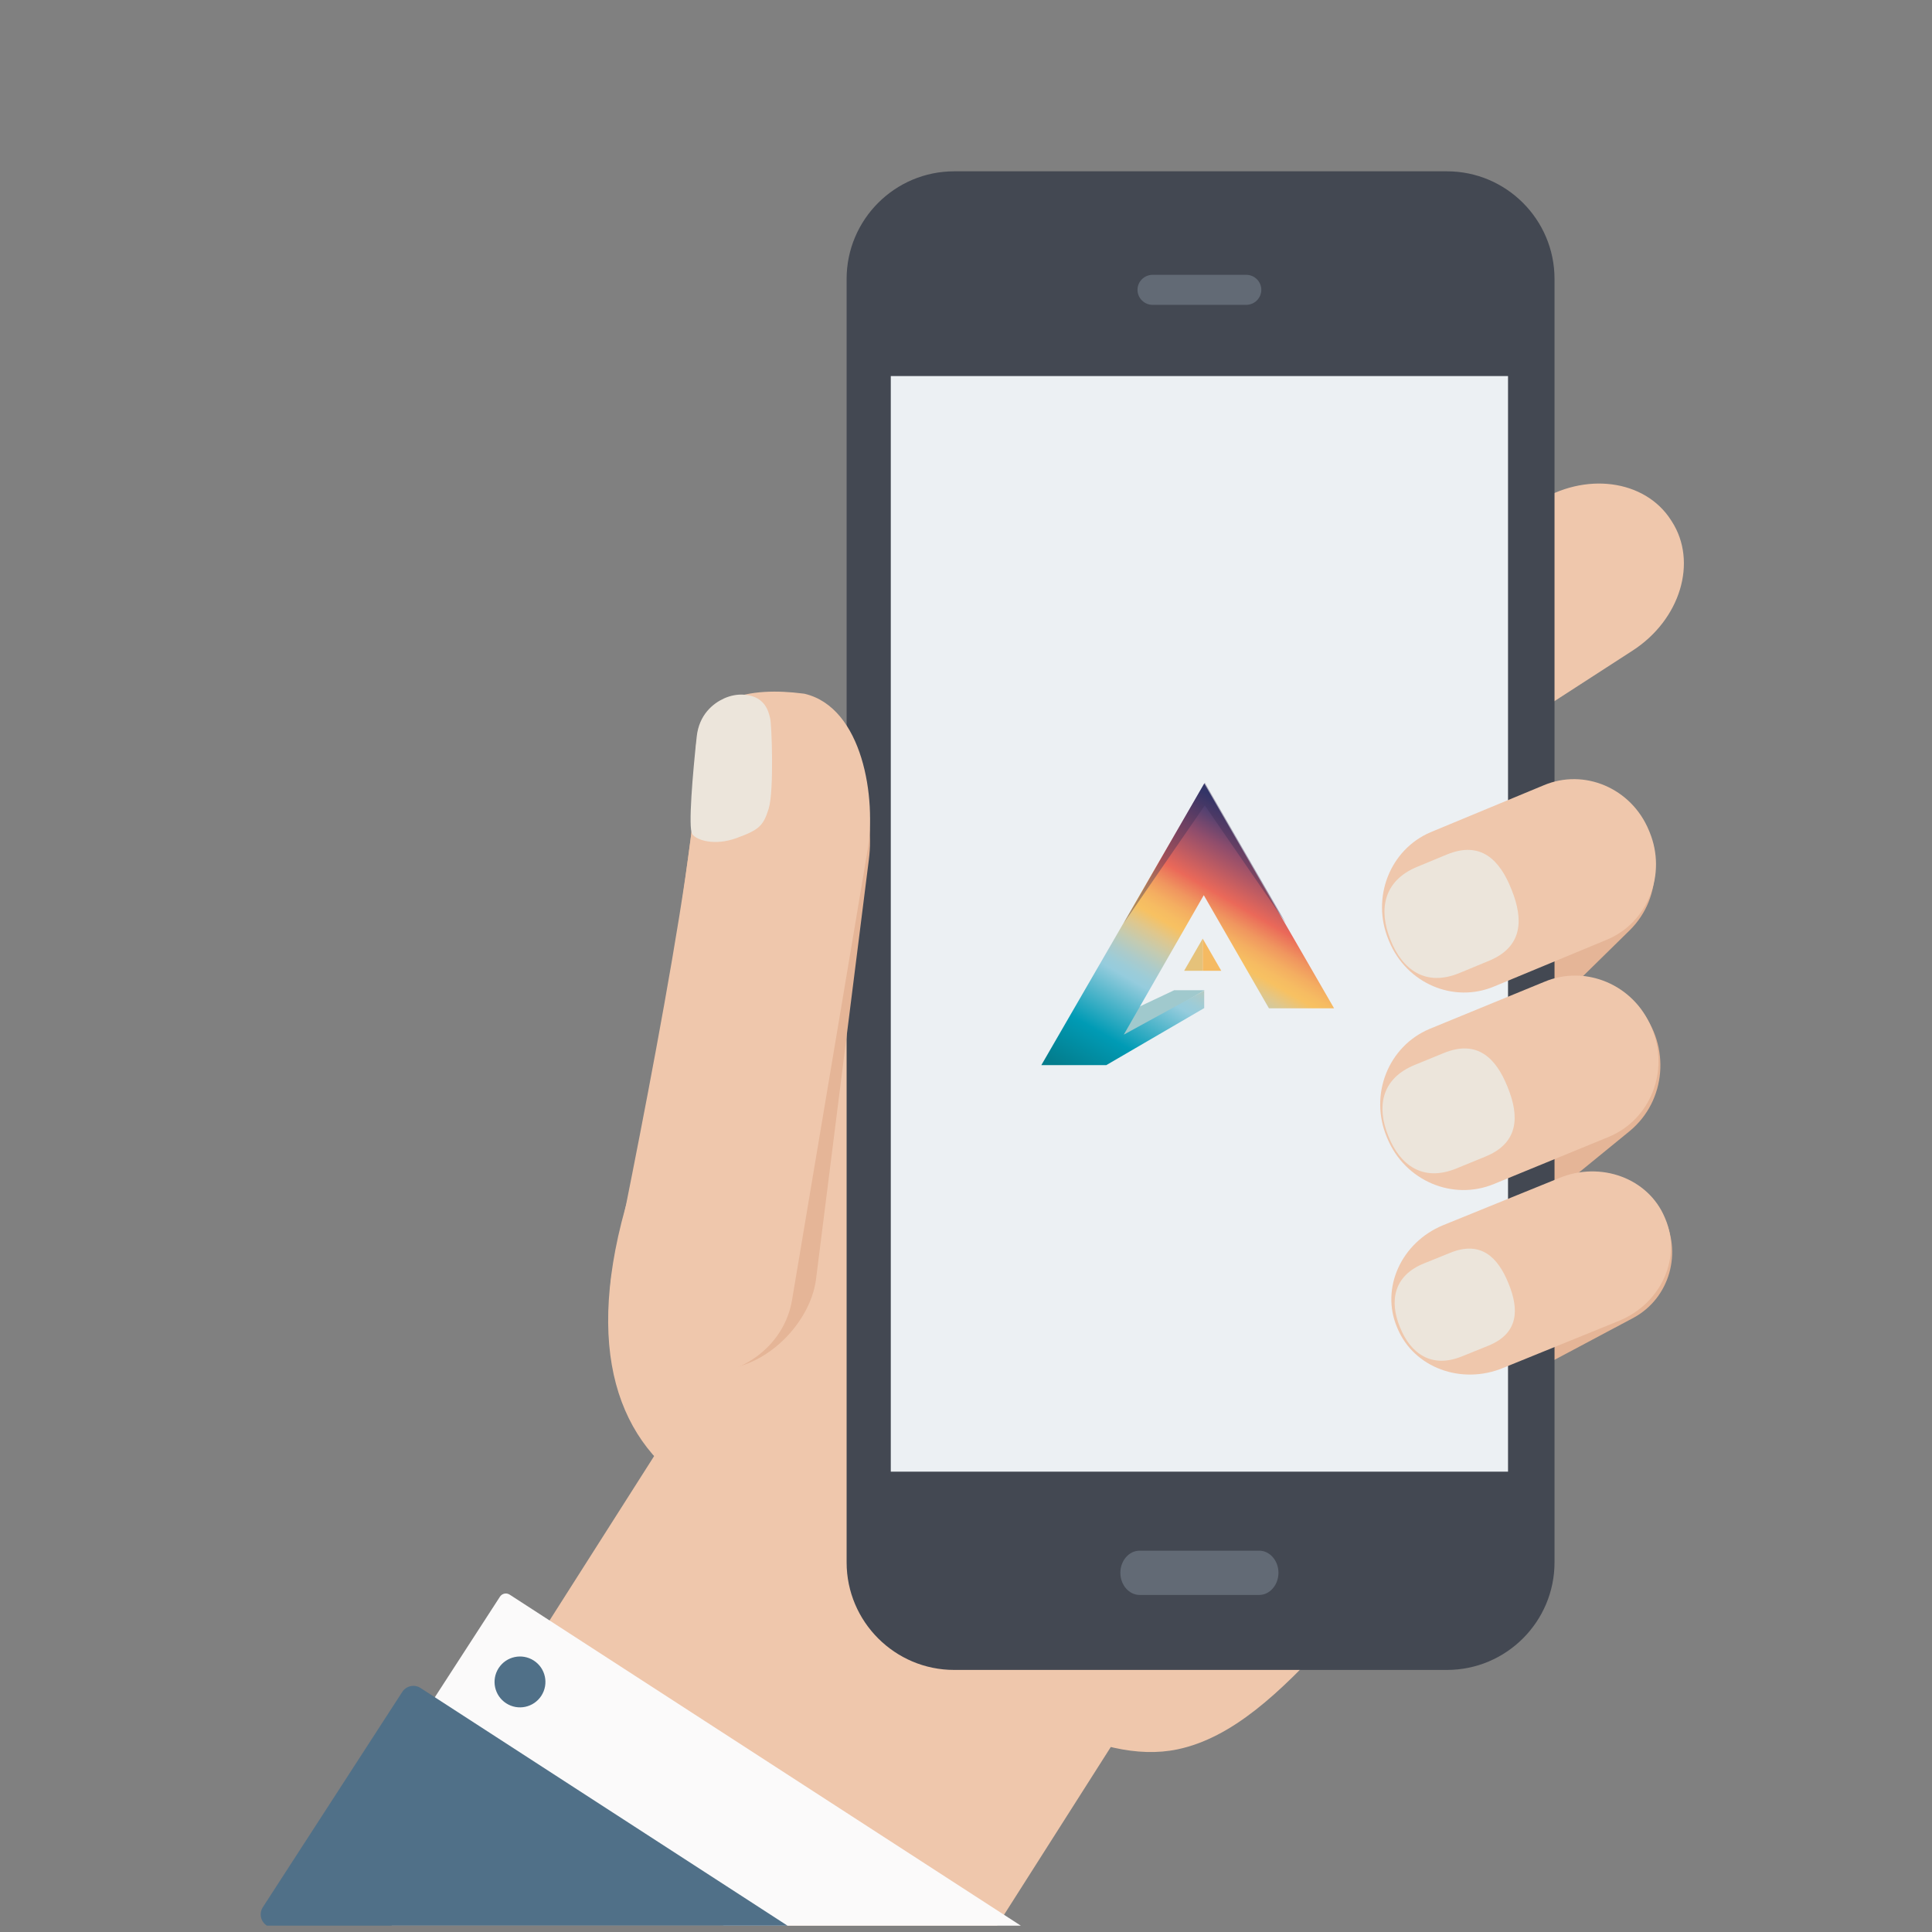 <?xml version="1.0" encoding="utf-8"?>
<!-- Generator: Adobe Illustrator 16.0.0, SVG Export Plug-In . SVG Version: 6.00 Build 0)  -->
<!DOCTYPE svg PUBLIC "-//W3C//DTD SVG 1.1//EN" "http://www.w3.org/Graphics/SVG/1.1/DTD/svg11.dtd">
<svg version="1.1" id="Слой_1" xmlns="http://www.w3.org/2000/svg" xmlns:xlink="http://www.w3.org/1999/xlink" x="0px" y="0px"
	 width="512px" height="512px" viewBox="0 0 512 512" enable-background="new 0 0 512 512" xml:space="preserve">
<rect x="0" y="0" width="512" height="512" fill="#808080" stroke="none"/>
<g>
	<defs>
		<rect id="SVGID_1_" x="46.978" width="418.043" height="510.316"/>
	</defs>
	<clipPath id="SVGID_2_">
		<use xlink:href="#SVGID_1_"  overflow="visible"/>
	</clipPath>
	<g clip-path="url(#SVGID_2_)">
		<g>
			<path fill="#EFC7AC" d="M245.963,265.604l-0.255-0.394c-6.939-10.728-2.297-26.065,10.368-34.257l151.204-97.791
				c12.667-8.191,28.559-6.133,35.498,4.598l0.253,0.393c6.938,10.729,2.298,26.068-10.369,34.259l-151.203,97.789
				C268.793,278.396,252.899,276.335,245.963,265.604z"/>
			<g>
				<path fill="#E5B597" d="M375.614,270.187l-0.324-0.325c-8.858-8.881-8.925-23.18-0.151-31.927l24.438-23.987
					c8.774-8.748,23.067-8.638,31.924,0.247l0.323,0.321c8.859,8.887,8.928,23.179,0.154,31.93l-24.438,23.988
					C398.767,279.182,384.473,279.073,375.614,270.187z"/>
				<path fill="#E5B597" d="M372.743,318.288l-0.298-0.362c-8.188-9.864-6.992-24.359,2.665-32.373l26.867-21.928
					c9.657-8.016,24.125-6.51,32.309,3.357l0.298,0.364c8.188,9.867,6.992,24.362-2.665,32.373l-26.868,21.93
					C395.394,329.662,380.927,328.157,372.743,318.288z"/>
				<path fill="#E5B597" d="M379.264,355.072l-0.192-0.359c-5.317-9.805-1.848-21.973,7.747-27.177l26.632-14.172
					c9.6-5.207,21.689-1.477,27.006,8.328l0.194,0.359c5.315,9.805,1.85,21.971-7.749,27.177L406.27,363.4
					C396.673,368.606,384.581,364.877,379.264,355.072z"/>
			</g>
			<path fill="#EFC7AC" d="M231.86,429.679l-1.732-1.099c-21.279-13.553-35.988-26.382-48.889-35.612
				c-19.748-14.126-27.264-41.04-11.803-84.558l85.965-92.767c41.229-36.648,53.013-21.415,94.482,16.036l9.161,7.443
				c43.521,33.784,46.158,75.235,48.672,89.898c1.719,10.022,2.294,22.907,2.294,22.907c0,7.443-0.879,26.995-13.745,37.222
				c-33.498,26.625-55.199,68.346-84.175,74.439C290.701,468.09,265.161,450.89,231.86,429.679z"/>
			
				<rect x="133.119" y="380.995" transform="matrix(0.844 0.537 -0.537 0.844 284.282 -36.542)" fill="#EFC7AC" width="143.441" height="177.012"/>
			<g>
				<path fill="#434852" d="M383.46,45.402H252.867c-15.717,0-28.504,12.792-28.504,28.514v340.125
					c0,15.72,12.788,28.507,28.504,28.507H383.46c15.719,0,28.504-12.787,28.504-28.507V73.917
					C411.964,58.194,399.179,45.402,383.46,45.402z"/>
			</g>
			<g>
				<rect x="236.068" y="99.66" fill="#ECF0F3" width="163.574" height="290.345"/>
			</g>
			<g>
				<g>
					<path fill="#626A75" d="M330.271,72.832h-24.828c-2.193,0-3.994,1.787-3.994,3.972c0,2.184,1.801,3.984,3.994,3.984h24.828
						c2.191,0,3.99-1.8,3.99-3.984C334.261,74.619,332.462,72.832,330.271,72.832z"/>
				</g>
			</g>
			<g>
				<g>
					<path fill="#626A75" d="M333.708,410.946h-31.701c-2.801,0-5.101,2.635-5.101,5.857c0,3.222,2.3,5.873,5.101,5.873h31.701
						c2.796,0,5.097-2.651,5.097-5.873C338.805,413.581,336.504,410.946,333.708,410.946z"/>
				</g>
			</g>
			<g>
				<g>
					<path fill="#FBFAFA" d="M251.828,549.192l-140.026-90.686c-0.861-0.558-1.107-1.706-0.549-2.571l21.236-32.793
						c0.56-0.864,1.712-1.108,2.575-0.551l140.026,90.685c0.862,0.558,1.105,1.71,0.55,2.573l-21.239,32.795
						C253.844,549.506,252.69,549.756,251.828,549.192z"/>
					<path fill="#507088" d="M143.461,449.394c-2.023,3.125-6.197,4.018-9.321,1.993c-3.126-2.022-4.02-6.195-1.996-9.32
						c2.025-3.126,6.199-4.016,9.324-1.996C144.593,442.096,145.484,446.268,143.461,449.394z"/>
				</g>
				<path fill="#507088" d="M221.811,608.151L70.673,510.27c-1.615-1.049-2.07-3.216-1.015-4.844l36.941-57.043
					c1.057-1.63,3.221-2.102,4.836-1.057l151.138,97.885c1.615,1.047,2.068,3.217,1.015,4.848l-36.942,57.037
					C225.593,608.723,223.427,609.197,221.811,608.151z"/>
			</g>
			<g>
				<path fill="#E5B597" d="M188.458,362.76l-1.457,0.007c-13.032-1.357-21.146-13.697-19.49-25.928l17.934-132.449
					c3.577-19.594,14.452-20.202,27.485-18.845l0.477,0.049c14.738,3.056,17.102,20.479,17.162,37.363
					c0.005,1.612-0.108,3.226-0.309,4.827l-14.026,111.372C214.577,351.384,201.49,364.117,188.458,362.76z"/>
				<path fill="#EFC7AC" d="M182.468,364.143l-0.481-0.063c-13.087-1.677-22.022-13.196-19.956-25.735
					c0,0,24.083-115.4,22.379-135.773c-1.576-18.822,15.218-20.459,28.308-18.782l0.478,0.061
					c15.459,3.624,19.167,27.851,16.665,41.796L209.907,344.48C207.838,357.016,195.553,365.818,182.468,364.143z"/>
				<path fill="#ECE5DB" d="M197.273,184.105c-1.845-0.153-3.737,0.229-5.441,1.007c-2.903,1.335-6.563,4.287-7.194,10.093
					c-1.033,9.499-2.311,24.231-1.192,25.841c1.121,1.607,5.903,3.191,11.761,1.044c5.857-2.145,7.081-3.151,8.508-7.801
					c1.427-4.648,0.818-22.241,0.376-23.956C203.687,188.766,202.926,184.568,197.273,184.105z"/>
			</g>
			<g>
				<g>
					<path fill="#EFC7AC" d="M368.138,249.457l-0.168-0.408c-4.62-11.171,0.388-23.935,11.181-28.513l29.921-12.418
						c10.793-4.578,23.283,0.766,27.9,11.935l0.171,0.409c4.62,11.168-0.389,23.934-11.179,28.515l-29.924,12.414
						C385.25,265.971,372.758,260.628,368.138,249.457z"/>
					<path fill="#ECE5DB" d="M400.63,235.895l-0.111-0.281c-3.064-7.694-8.068-12.887-17.126-9.14l-7.825,3.241
						c-9.061,3.748-10.206,11.485-7.143,19.178l0.112,0.281c3.062,7.694,9.175,12.431,18.238,8.686l7.822-3.239
						C403.658,250.869,403.693,243.589,400.63,235.895z"/>
				</g>
				<g>
					<path fill="#EFC7AC" d="M367.683,301.734l-0.17-0.409c-4.691-11.227,0.394-24.059,11.354-28.659l30.396-12.478
						c10.96-4.603,23.65,0.766,28.342,11.991l0.171,0.411c4.689,11.228-0.393,24.059-11.355,28.659l-30.394,12.477
						C385.065,318.33,372.373,312.963,367.683,301.734z"/>
					<path fill="#ECE5DB" d="M399.6,288.248l-0.11-0.274c-3.016-7.499-7.948-12.564-16.873-8.91l-7.711,3.158
						c-8.926,3.655-10.055,11.198-7.037,18.7l0.112,0.272c3.017,7.502,9.042,12.121,17.968,8.465l7.71-3.155
						C402.584,302.849,402.62,295.748,399.6,288.248z"/>
				</g>
				<g>
					<path fill="#EFC7AC" d="M370.388,352.121l-0.158-0.378c-4.372-10.331,1.08-22.436,12.175-27.039l30.751-12.492
						c11.094-4.602,23.632,0.046,28.001,10.377l0.161,0.378c4.369,10.332-1.082,22.437-12.176,27.036l-30.753,12.496
						C387.295,367.101,374.759,362.454,370.388,352.121z"/>
					<path fill="#ECE5DB" d="M399.816,340.236l-0.103-0.248c-2.743-6.734-7.227-11.284-15.342-8l-7.01,2.835
						c-8.115,3.284-9.142,10.056-6.396,16.794l0.1,0.244c2.743,6.741,8.222,10.891,16.337,7.604l7.01-2.833
						C402.527,353.348,402.561,346.971,399.816,340.236z"/>
				</g>
			</g>
		</g>
		<g>
			<polygon fill="#A0C9CD" points="293.351,277.498 319.256,262.413 311.181,262.413 292.635,271.169 			"/>
			<linearGradient id="SVGID_3_" gradientUnits="userSpaceOnUse" x1="344.906" y1="222.509" x2="301.797" y2="297.176">
				<stop  offset="0.021" style="stop-color:#2C3873"/>
				<stop  offset="0.139" style="stop-color:#8F4D6C"/>
				<stop  offset="0.274" style="stop-color:#EB6959"/>
				<stop  offset="0.282" style="stop-color:#EB715A"/>
				<stop  offset="0.328" style="stop-color:#F0965F"/>
				<stop  offset="0.369" style="stop-color:#F4AE61"/>
				<stop  offset="0.404" style="stop-color:#F6BC62"/>
				<stop  offset="0.428" style="stop-color:#F7C162"/>
				<stop  offset="0.474" style="stop-color:#DFC78D"/>
				<stop  offset="0.524" style="stop-color:#C4CBB1"/>
				<stop  offset="0.57" style="stop-color:#ACCBCA"/>
				<stop  offset="0.608" style="stop-color:#9CCCD8"/>
				<stop  offset="0.635" style="stop-color:#95CCDD"/>
				<stop  offset="0.822" style="stop-color:#009BB5"/>
				<stop  offset="0.974" style="stop-color:#037D8D"/>
			</linearGradient>
			<polygon fill="url(#SVGID_3_)" points="275.969,282.265 319.141,207.633 353.537,267.203 336.276,267.203 319.013,237.234 
				297.818,274.188 319.125,262.536 319.125,267.157 293.188,282.265 			"/>
			<polygon fill="#E5C27A" points="313.813,257.263 318.729,257.263 318.729,248.743 			"/>
			<polygon fill="#F5BA62" points="318.729,248.743 318.729,257.263 323.646,257.263 			"/>
			<g opacity="0.4">
				<g>
					<polygon fill="#3C2D54" points="319.27,207.403 319.27,213.414 340.785,244.669 					"/>
					<polygon fill="#3C2D54" points="319.299,207.403 319.299,213.414 297.786,244.669 					"/>
				</g>
			</g>
		</g>
	</g>
</g>
</svg>
